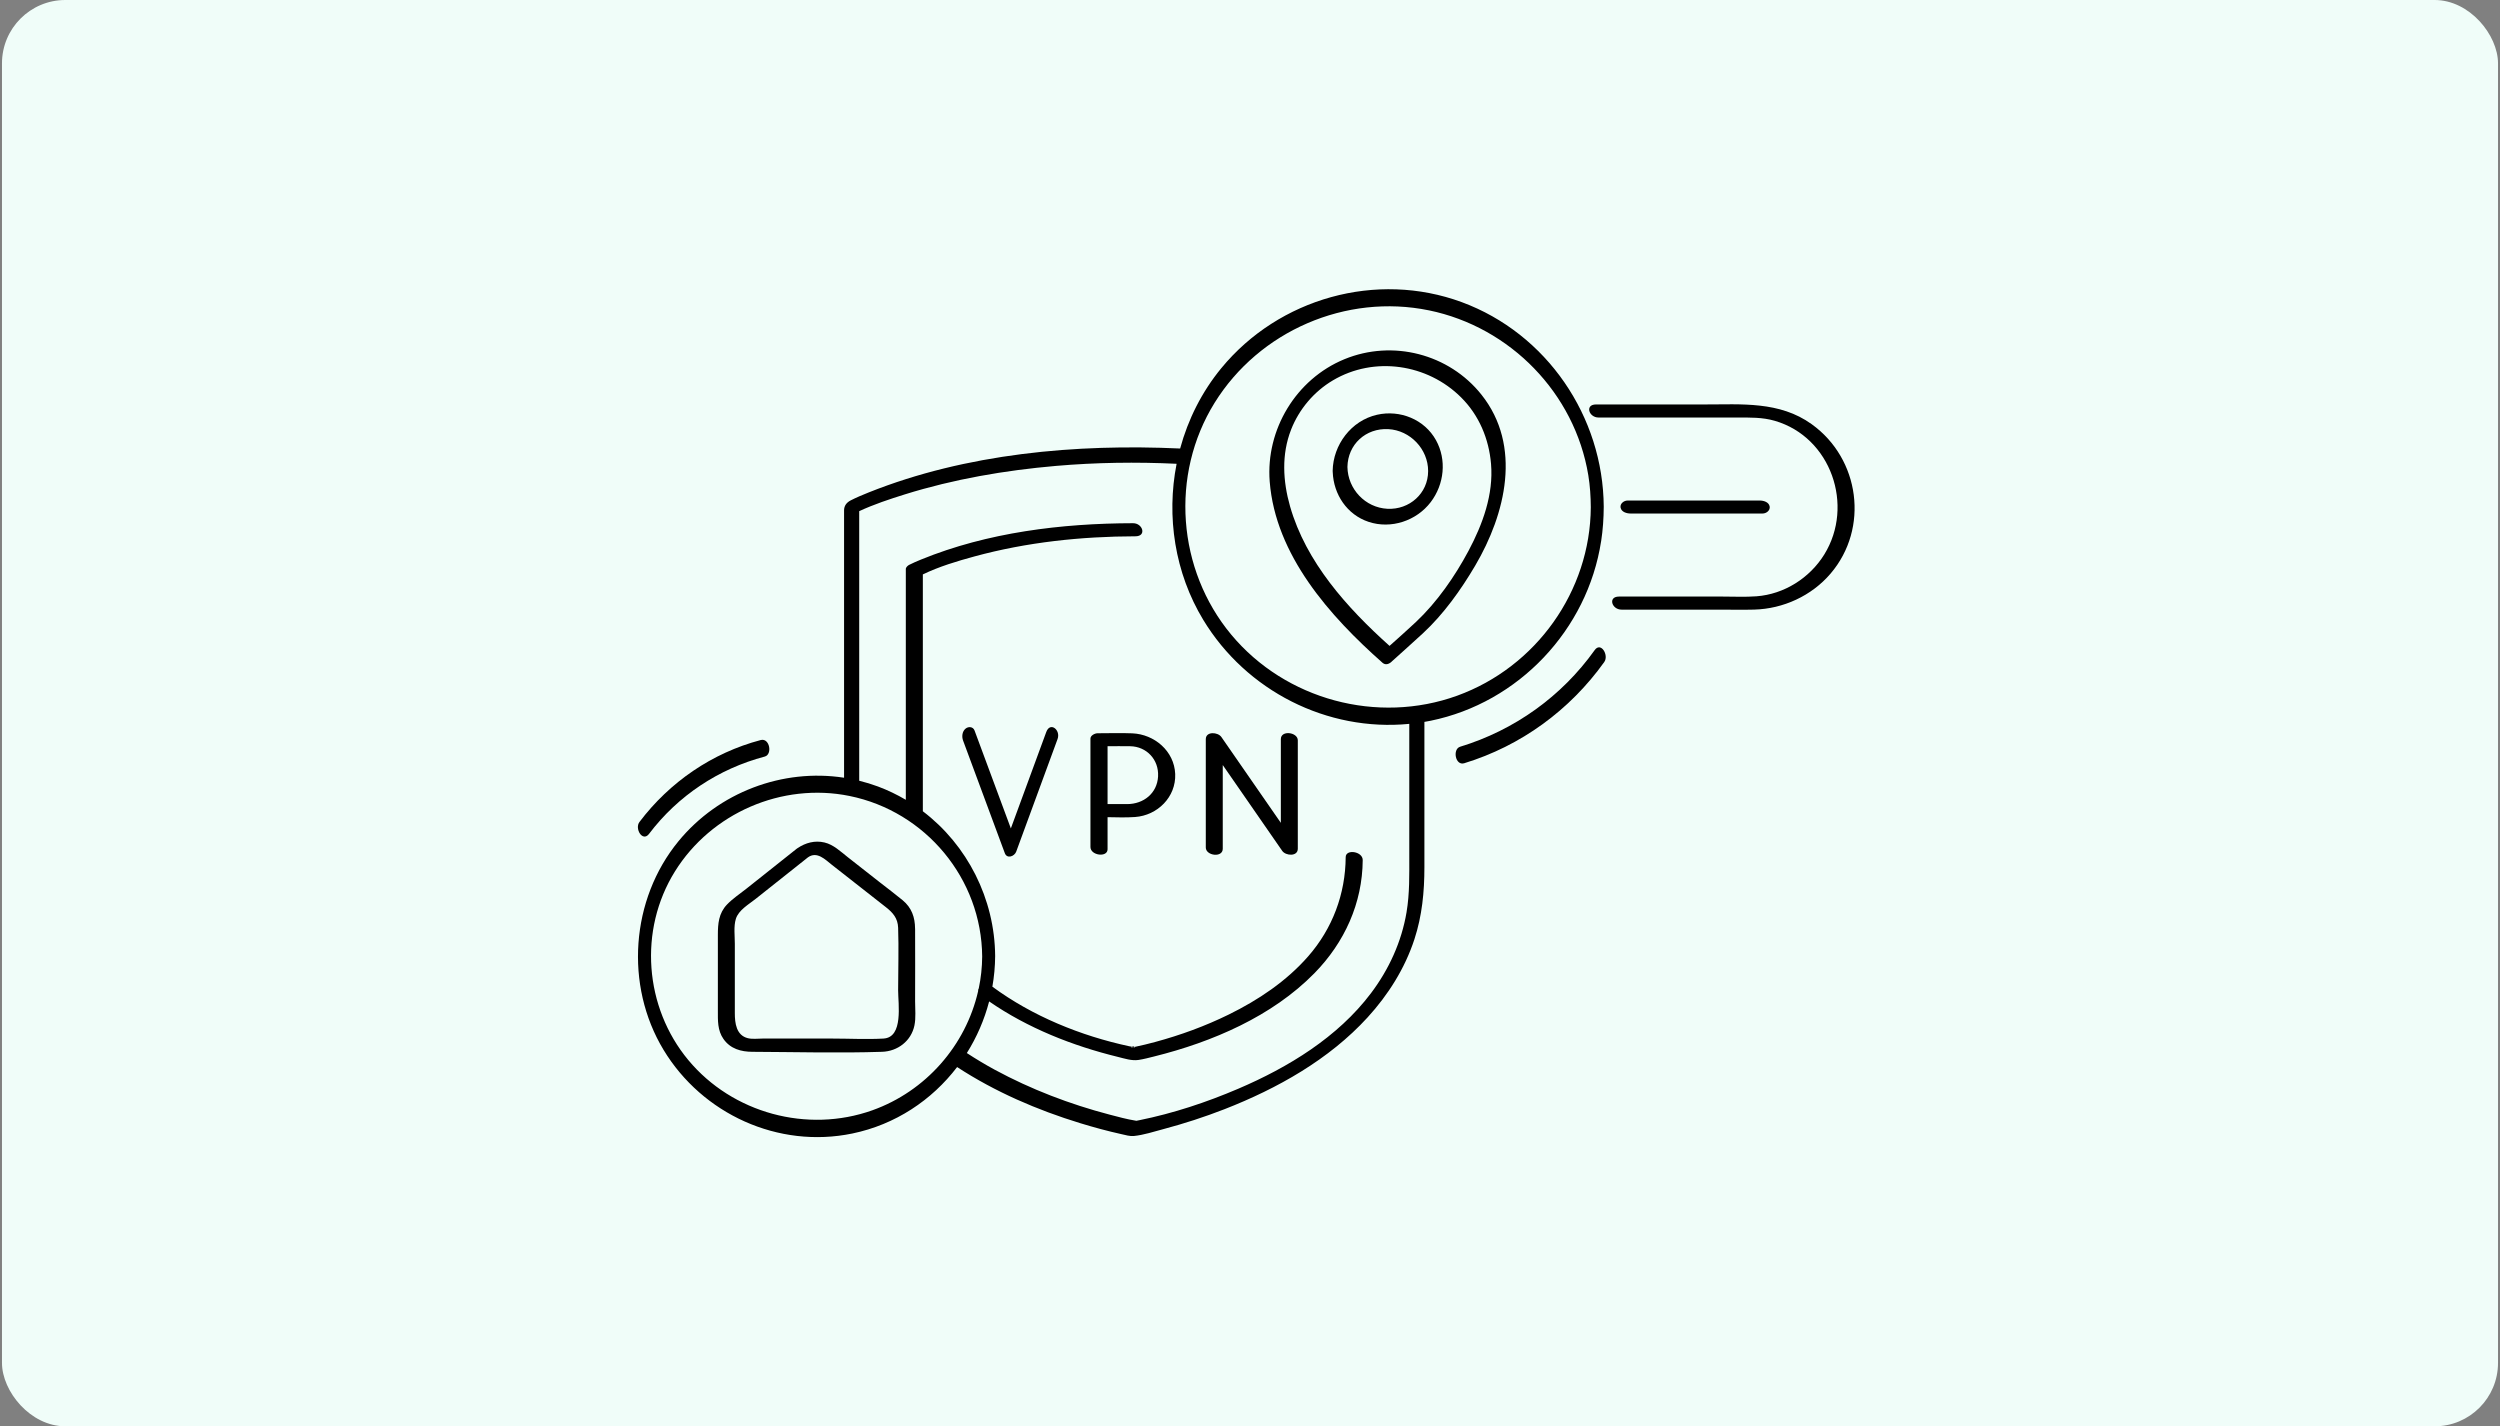 <svg width="631" height="360" viewBox="0 0 631 360" fill="none" xmlns="http://www.w3.org/2000/svg">
<rect x="0" y="0" width="631" height="360" fill="#808080" stroke="none"/>
<rect x="0.5" width="630" height="360" rx="16" fill="#F0FDF9"/>
<g clip-path="url(#clip0_7077_7691)">
<path d="M163.825 210.461C171.11 200.835 181.364 194.043 193.026 190.956C195.019 190.428 194.269 186.186 192.002 186.788C179.742 190.032 169.039 197.373 161.401 207.466C160.128 209.149 162.186 212.628 163.829 210.461H163.825Z" fill="black"/>
<path d="M402.492 164.096C394.161 175.771 382.255 184.29 368.539 188.475C366.56 189.081 367.323 193.328 369.563 192.643C383.846 188.288 396.249 179.233 404.916 167.091C406.137 165.378 404.066 161.885 402.488 164.096H402.492Z" fill="black"/>
<path d="M457.267 107.062C449.158 101.233 439.576 102.084 430.172 102.084H402.832C399.968 102.084 401.006 105.384 403.469 105.384H438.338C441.603 105.384 444.816 105.292 447.999 106.225C462.155 110.376 468.075 127.597 460.459 139.935C456.779 145.89 450.327 149.988 443.316 150.507C440.509 150.716 437.649 150.572 434.837 150.572H408.635C405.771 150.572 406.808 153.872 409.272 153.872H434.004C436.916 153.872 439.837 153.942 442.75 153.864C450.091 153.672 457.246 150.385 462.028 144.787C471.82 133.325 469.44 115.812 457.272 107.067L457.267 107.062Z" fill="black"/>
<path d="M285.67 264.186C285.809 264.207 285.94 264.238 286.067 264.277C286.176 264.26 286.272 264.247 286.346 264.238C286.184 264.125 285.875 264.011 285.67 264.186Z" fill="black"/>
<path d="M264.076 184.761C261.099 192.87 258.117 200.983 255.139 209.092C252.083 200.852 249.031 192.613 245.975 184.377C245.609 183.392 244.44 183.305 243.712 183.906C242.836 184.626 242.714 185.929 243.084 186.923C246.598 196.397 250.108 205.866 253.617 215.34C254.18 216.857 256.05 216.146 256.49 214.956C259.969 205.482 263.448 196.013 266.928 186.539C267.773 184.242 265.066 182.071 264.076 184.761Z" fill="black"/>
<path d="M323.285 186.561V207.688C318.285 200.469 313.28 193.245 308.279 186.025C307.399 184.752 304.342 184.543 304.342 186.566V213.918C304.342 215.994 308.624 216.569 308.624 214.224V193.096C313.624 200.316 318.629 207.54 323.63 214.76C324.51 216.033 327.566 216.242 327.566 214.219V186.866C327.566 184.791 323.285 184.216 323.285 186.557V186.561Z" fill="black"/>
<path d="M285.761 185.092C282.858 184.974 279.933 185.075 277.025 185.075C276.362 185.075 275.228 185.615 275.228 186.422V204.41C275.228 204.467 275.228 204.523 275.228 204.584V213.775C275.228 215.959 279.549 216.491 279.549 214.359V206.254C281.864 206.298 284.196 206.376 286.489 206.215C292.157 205.814 296.852 201.153 296.621 195.359C296.39 189.574 291.377 185.319 285.766 185.092H285.761ZM292.301 195.948C292.07 200.251 288.63 202.932 284.532 202.954C282.871 202.963 281.21 202.958 279.549 202.954V188.345C281.45 188.336 283.355 188.318 285.256 188.349C289.406 188.414 292.523 191.741 292.297 195.943L292.301 195.948Z" fill="black"/>
<path d="M404.131 136.595C404.572 133.722 404.768 130.814 404.785 127.91C404.655 105.153 390.403 84.174 368.949 76.261C347.425 68.322 322.814 75.263 308.288 92.889C303.344 98.888 299.861 105.855 297.868 113.205C271.614 111.993 243.895 114.461 219.298 124.274C217.75 124.894 216.207 125.534 214.725 126.293C213.691 126.821 213.042 127.636 213.042 128.826V196.297C197.526 193.903 181.399 199.963 171.25 212.323C159.186 227.011 157.639 248.696 167.465 264.966C177.262 281.193 196.457 289.969 215.13 286.098C226.003 283.844 235.198 277.683 241.576 269.326C251.159 275.578 261.774 280.164 272.695 283.504C276.105 284.546 279.549 285.483 283.028 286.255C284.074 286.486 285.155 286.83 286.232 286.721C288.695 286.464 291.224 285.635 293.605 284.999C298.849 283.6 304.02 281.93 309.077 279.955C322.392 274.754 335.458 267.434 345.184 256.787C350.39 251.089 354.592 244.432 356.999 237.068C358.939 231.131 359.519 225.084 359.519 218.875V182.206C360.046 182.115 360.574 182.023 361.101 181.914C383.279 177.371 400.679 158.969 404.123 136.599L404.131 136.595ZM360.67 78.332C381.169 82.556 397.461 99.232 400.884 119.923C401.328 122.605 401.498 125.321 401.516 128.037C401.394 149.221 387.695 168.377 367.807 175.588C347.691 182.882 324.471 176.634 310.777 160.198C297.11 143.797 295.292 119.845 306.57 101.661C317.81 83.537 339.743 74.025 360.67 78.336V78.332ZM220.179 280.238C203.777 286.093 184.887 280.966 173.743 267.578C162.631 254.224 161.148 234.749 170.347 219.957C179.511 205.217 197.356 197.443 214.402 200.9C233.641 204.802 247.767 221.805 247.902 241.441C247.884 244.166 247.588 246.843 247.043 249.45C246.908 249.677 246.842 249.925 246.873 250.191C243.743 263.872 233.689 275.416 220.179 280.238ZM355.011 230.259C353.751 237.718 350.577 244.659 346.034 250.684C337.655 261.805 325.156 269.4 312.526 274.802C304.482 278.241 296.116 281.01 287.584 282.736C287.331 282.789 287.069 282.863 286.812 282.889C286.777 282.88 286.721 282.867 286.633 282.854C284.419 282.501 282.221 281.895 280.055 281.328C270.032 278.699 260.209 274.95 251.093 270.01C248.682 268.702 246.328 267.29 244.03 265.79C246.537 261.792 248.451 257.398 249.659 252.759C259.398 259.49 270.703 263.955 282.156 266.762C283.839 267.177 285.639 267.791 287.374 267.53C288.704 267.329 290.034 266.967 291.337 266.645C305.964 263 321.075 256.543 331.765 245.635C339.342 237.906 343.885 227.97 343.95 217.075C343.963 214.891 339.665 214.224 339.652 216.342C339.595 225.629 336.321 234.357 330.204 241.358C324.689 247.671 317.605 252.402 310.123 256.077C304.19 258.989 297.96 261.269 291.582 262.991C289.886 263.449 288.177 263.872 286.459 264.225C286.446 264.225 286.402 264.234 286.35 264.242C286.498 264.347 286.52 264.452 286.215 264.325C286.171 264.308 286.119 264.295 286.071 264.282C285.822 264.317 285.543 264.369 285.53 264.408C285.565 264.308 285.618 264.234 285.674 264.186C285.452 264.151 285.23 264.12 285.029 264.077C272.765 261.439 260.597 256.491 250.474 249.036C250.919 246.512 251.159 243.931 251.176 241.315C251.076 226.871 244.157 213.291 232.926 204.763V144.983C237.046 142.991 241.55 141.643 245.936 140.449C259.167 136.839 272.9 135.396 286.594 135.361C289.454 135.357 288.451 132.052 285.979 132.057C267.983 132.096 249.258 134.367 232.473 141.229C231.453 141.648 230.433 142.079 229.452 142.581C229.125 142.751 228.628 143.191 228.628 143.614V201.873C226.409 200.565 224.063 199.431 221.595 198.511C220.035 197.932 218.456 197.452 216.865 197.06V129.018C220.571 127.296 224.508 125.992 228.388 124.78C240.752 120.922 253.639 118.716 266.526 117.595C276.65 116.719 286.825 116.575 296.975 117.059C294.359 130.369 296.517 144.582 303.693 156.44C314.553 174.385 335.013 184.739 355.704 182.703V215.954C355.704 220.741 355.813 225.502 355.011 230.246V230.259Z" fill="black"/>
<path d="M348.977 167.305C349.723 167.967 350.708 167.597 351.388 166.864C353.973 164.527 356.585 162.212 359.144 159.849C364.362 155.023 368.748 148.867 372.341 142.764C380.027 129.702 384.208 112.56 373.932 99.629C365.731 89.31 351.497 85.652 339.316 90.67C327.113 95.697 319.449 108.431 320.473 121.545C321.925 140.117 335.654 155.538 348.973 167.309L348.977 167.305ZM325.866 108.444C327.889 103.282 331.647 98.831 336.421 96.006C346.845 89.833 360.282 91.821 368.801 100.322C373.33 104.839 375.802 110.772 376.338 117.094C376.992 124.793 374.22 132.34 370.649 139.041C367.218 145.471 362.719 151.967 357.391 156.981C355.207 159.034 352.953 161.022 350.721 163.023C340.018 153.436 329.624 141.874 325.609 127.801C323.795 121.449 323.42 114.687 325.871 108.444H325.866Z" fill="black"/>
<path d="M345.424 131.712C351.109 133.609 357.522 131.459 361.119 126.729C364.524 122.252 365.195 116.083 362.448 111.113C359.541 105.842 353.354 103.374 347.56 104.686C341.042 106.164 336.469 112.272 336.364 118.851C336.364 118.969 336.369 119.073 336.382 119.174C336.6 124.785 339.97 129.894 345.419 131.712H345.424ZM350.416 108.314C355.931 108.606 360.465 113.358 360.46 118.89C360.46 124.536 355.73 128.704 350.172 128.416C344.569 128.124 340.188 123.429 340.092 117.87C340.179 112.172 344.713 108.013 350.416 108.314Z" fill="black"/>
<path d="M411.547 129.611H444.89C445.832 129.611 446.857 128.821 446.66 127.81C446.438 126.694 445.1 126.332 444.149 126.332H410.806C409.864 126.332 408.84 127.121 409.036 128.133C409.258 129.249 410.597 129.611 411.547 129.611Z" fill="black"/>
<path d="M230.964 234.391C230.947 231.505 230.106 229.108 227.825 227.215C225.933 225.646 223.95 224.177 222.018 222.66C219.341 220.558 216.66 218.457 213.983 216.355C212.183 214.943 210.378 213.177 208.093 212.641C205.665 212.07 203.337 212.706 201.318 214.062C201.236 214.11 201.153 214.167 201.074 214.228C200.983 214.293 200.904 214.359 200.83 214.424C196.658 217.737 192.481 221.055 188.309 224.369C186.705 225.642 184.882 226.836 183.47 228.331C181.39 230.529 181.19 233.158 181.19 235.97V255.061C181.19 257.568 181.076 260.066 182.607 262.246C184.342 264.717 187.019 265.463 189.879 265.476C200.774 265.524 211.743 265.834 222.629 265.476C226.574 265.345 229.983 262.756 230.803 258.823C231.204 256.896 230.973 254.738 230.973 252.789C230.973 246.66 231.012 240.526 230.973 234.391H230.964ZM223.004 262.132C218.731 262.376 214.376 262.132 210.099 262.132H192.481C191.309 262.132 189.94 262.324 188.78 262.045C185.824 261.33 185.471 258.222 185.471 255.728V238.197C185.471 236.231 185.144 233.825 185.733 231.915C186.413 229.709 188.998 228.253 190.72 226.884C195.119 223.388 199.522 219.891 203.921 216.399C206.223 214.768 208.263 216.948 210.007 218.313C212.383 220.174 214.759 222.04 217.135 223.902C219.298 225.598 221.46 227.294 223.623 228.99C225.362 230.354 226.6 231.754 226.688 234.156C226.875 239.409 226.688 244.707 226.688 249.964C226.688 253.369 228.065 261.836 223.012 262.128L223.004 262.132Z" fill="black"/>
</g>
<defs>
<clipPath id="clip0_7077_7691">
<rect width="307.097" height="214" fill="white" transform="translate(161 73)"/>
</clipPath>
</defs>
</svg>
